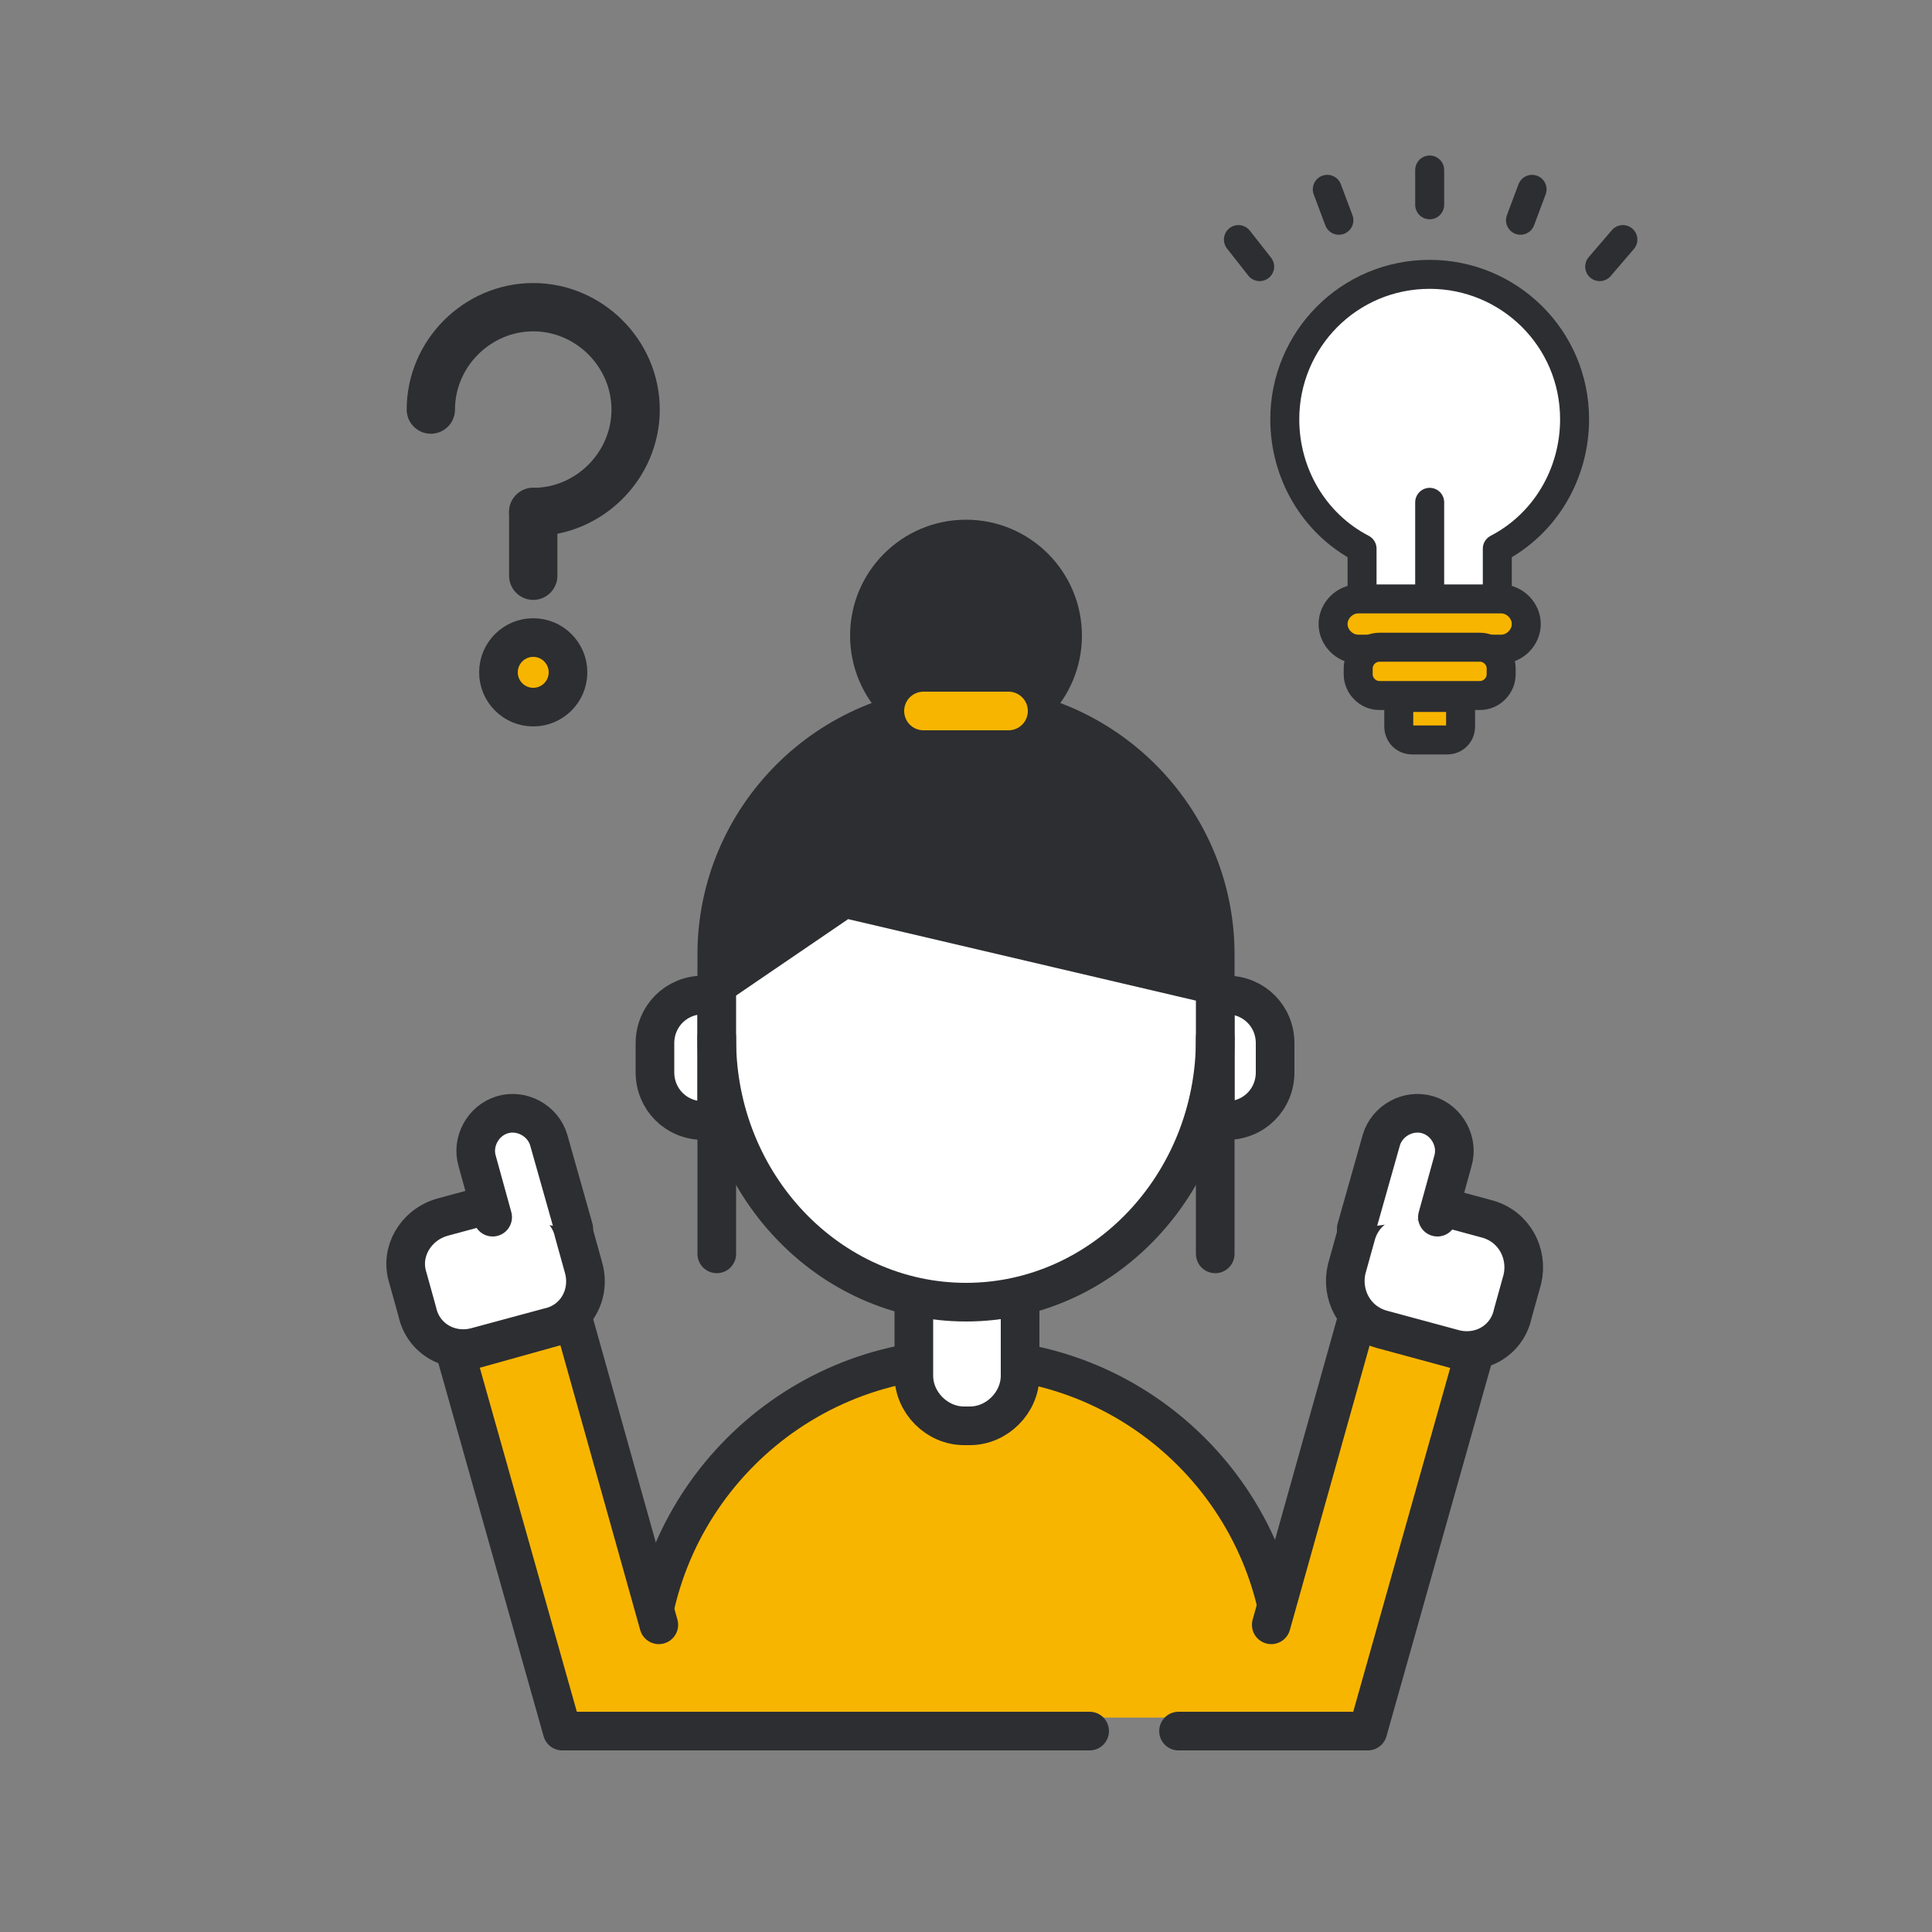 <svg version="1.1" xmlns="http://www.w3.org/2000/svg" xmlns:xlink="http://www.w3.org/1999/xlink" x="0px"
	 y="0px" viewBox="0 0 100 100" style="enable-background:new 0 0 100 100;" xml:space="preserve">
<rect x="0" y="0" width="100" height="100" fill="#808080" stroke="none"/>
<style type="text/css">
	.st0{fill:#FFFFFF;stroke:#2D2E31;stroke-width:2;stroke-linecap:round;stroke-linejoin:round;}
	.st1{fill:#F8B500;stroke:#2D2E31;stroke-width:2;stroke-linecap:round;stroke-linejoin:round;}
	.st2{fill:#2D2E31;stroke:#2D2E31;stroke-width:2;stroke-linecap:round;stroke-linejoin:round;}
	.st3{fill:none;stroke:#F8B500;stroke-width:2;stroke-linecap:round;stroke-linejoin:round;}
	.st4{fill:none;stroke:#2D2E31;stroke-width:2;stroke-linecap:round;stroke-linejoin:round;}
	.st5{fill:#FFFFFF;stroke:#2D2E31;stroke-width:1.5;stroke-linecap:round;stroke-linejoin:round;}
	.st6{fill:none;stroke:#2D2E31;stroke-width:1.5;stroke-linecap:round;stroke-linejoin:round;}
	.st7{fill:#F8B500;stroke:#2D2E31;stroke-width:1.5;stroke-linecap:round;stroke-linejoin:round;}
	.st8{fill:none;stroke:#2D2E31;stroke-width:2.5;stroke-linecap:round;stroke-linejoin:round;}
</style>
<path class="st0" d="M36.4,51.5L36.4,51.5c1.4,0,2.5,1.1,2.5,2.5v1.5c0,1.4-1.1,2.5-2.5,2.5l0,0c-1.4,0-2.5-1.1-2.5-2.5V54
	C33.9,52.6,35,51.5,36.4,51.5z"/>
<path class="st0" d="M63.5,51.5L63.5,51.5c1.4,0,2.5,1.1,2.5,2.5v1.5c0,1.4-1.1,2.5-2.5,2.5l0,0c-1.4,0-2.5-1.1-2.5-2.5V54
	C61,52.6,62.1,51.5,63.5,51.5z"/>
<path class="st1" d="M66.5,88.9v-2.1c0-9.1-7.4-16.5-16.5-16.5l0,0l0,0c-9.1,0-16.5,7.4-16.5,16.5c0,0,0,0,0,0v2.1"/>
<path class="st0" d="M52.8,66.7v4.5c0,1.4-1.2,2.6-2.6,2.6h-0.3c-1.4,0-2.6-1.2-2.6-2.6v-4.5"/>
<path class="st2" d="M37.1,56.9v-7.5c0-7.1,5.8-12.9,12.9-12.9l0,0l0,0c7.1,0,12.9,5.8,12.9,12.9l0,0v7.5"/>
<path class="st0" d="M37.1,51v2.8c0,7.5,5.8,13.6,12.9,13.6l0,0c7.1,0,12.9-6.1,12.9-13.6V51l-19.2-4.5L37.1,51z"/>
<circle class="st2" cx="50" cy="32.9" r="5"/>
<line class="st3" x1="47.8" y1="36.8" x2="52.2" y2="36.8"/>
<line class="st4" x1="37.1" y1="53.7" x2="37.1" y2="64.9"/>
<line class="st4" x1="62.9" y1="53.7" x2="62.9" y2="64.9"/>
<path class="st5" d="M81.5,21.7c0-4.2-3.4-7.5-7.5-7.5c0,0,0,0,0,0c-4.2,0-7.5,3.4-7.5,7.5c0,0,0,0,0,0c0,2.8,1.5,5.4,4,6.7v3.5h7
	v-3.5C80,27.1,81.5,24.5,81.5,21.7z"/>
<line class="st6" x1="74" y1="30.5" x2="74" y2="26"/>
<line class="st6" x1="74" y1="10.6" x2="74" y2="8.8"/>
<line class="st6" x1="69.3" y1="11.4" x2="68.7" y2="9.8"/>
<line class="st6" x1="65.2" y1="13.8" x2="64.1" y2="12.4"/>
<line class="st6" x1="82.8" y1="13.8" x2="84" y2="12.4"/>
<line class="st6" x1="78.7" y1="11.4" x2="79.3" y2="9.8"/>
<path class="st7" d="M70.3,31h7.4c0.7,0,1.3,0.6,1.3,1.3l0,0c0,0.7-0.6,1.3-1.3,1.3h-7.4c-0.7,0-1.3-0.6-1.3-1.3l0,0
	C69,31.6,69.6,31,70.3,31z"/>
<path class="st7" d="M71.4,33.5h5.2c0.6,0,1.1,0.5,1.1,1.1v0.3c0,0.6-0.5,1.1-1.1,1.1h-5.2c-0.6,0-1.1-0.5-1.1-1.1v-0.3
	C70.3,34,70.8,33.5,71.4,33.5z"/>
<path class="st7" d="M73.1,36.1h1.8c0.4,0,0.7,0.3,0.7,0.7v0.8c0,0.4-0.3,0.7-0.7,0.7h-1.8c-0.4,0-0.7-0.3-0.7-0.7v-0.8
	C72.4,36.4,72.7,36.1,73.1,36.1z"/>
<path class="st8" d="M22.3,21.2c0-2.9,2.4-5.3,5.3-5.3c0,0,0,0,0,0c2.9,0,5.3,2.4,5.3,5.3c0,0,0,0,0,0c0,2.9-2.4,5.3-5.3,5.3
	c0,0,0,0,0,0"/>
<line class="st8" x1="27.6" y1="26.5" x2="27.6" y2="29.8"/>
<circle class="st1" cx="27.6" cy="34.8" r="1.8"/>
<path class="st1" d="M34.1,84.1L34.1,84.1l-4.4-15.7l-6.1,1.7l5.5,19.5h27.3"/>
<path class="st0" d="M22.9,63l3.7-1c1.4-0.4,2.8,0.4,3.1,1.8l0.5,1.8c0.4,1.4-0.4,2.8-1.8,3.1l-3.7,1c-1.4,0.4-2.8-0.4-3.1-1.8
	l-0.5-1.8C20.7,64.8,21.5,63.4,22.9,63z"/>
<path class="st0" d="M25.5,63l-0.8-2.9c-0.3-1,0.3-2.1,1.3-2.4l0,0c1-0.3,2.1,0.3,2.4,1.3l1.3,4.6"/>
<path class="st1" d="M65.8,84.1L65.8,84.1l4.4-15.7l6.1,1.7l-5.5,19.5H61"/>
<path class="st0" d="M75.2,69.8l-3.7-1c-1.4-0.4-2.1-1.8-1.8-3.1l0.5-1.8c0.4-1.4,1.8-2.1,3.1-1.8l3.7,1c1.4,0.4,2.1,1.8,1.8,3.1
	L78.3,68C78,69.4,76.6,70.2,75.2,69.8z"/>
<path class="st0" d="M74.4,63l0.8-2.9c0.3-1-0.3-2.1-1.3-2.4l0,0c-1-0.3-2.1,0.3-2.4,1.3l-1.3,4.6"/>
</svg>
